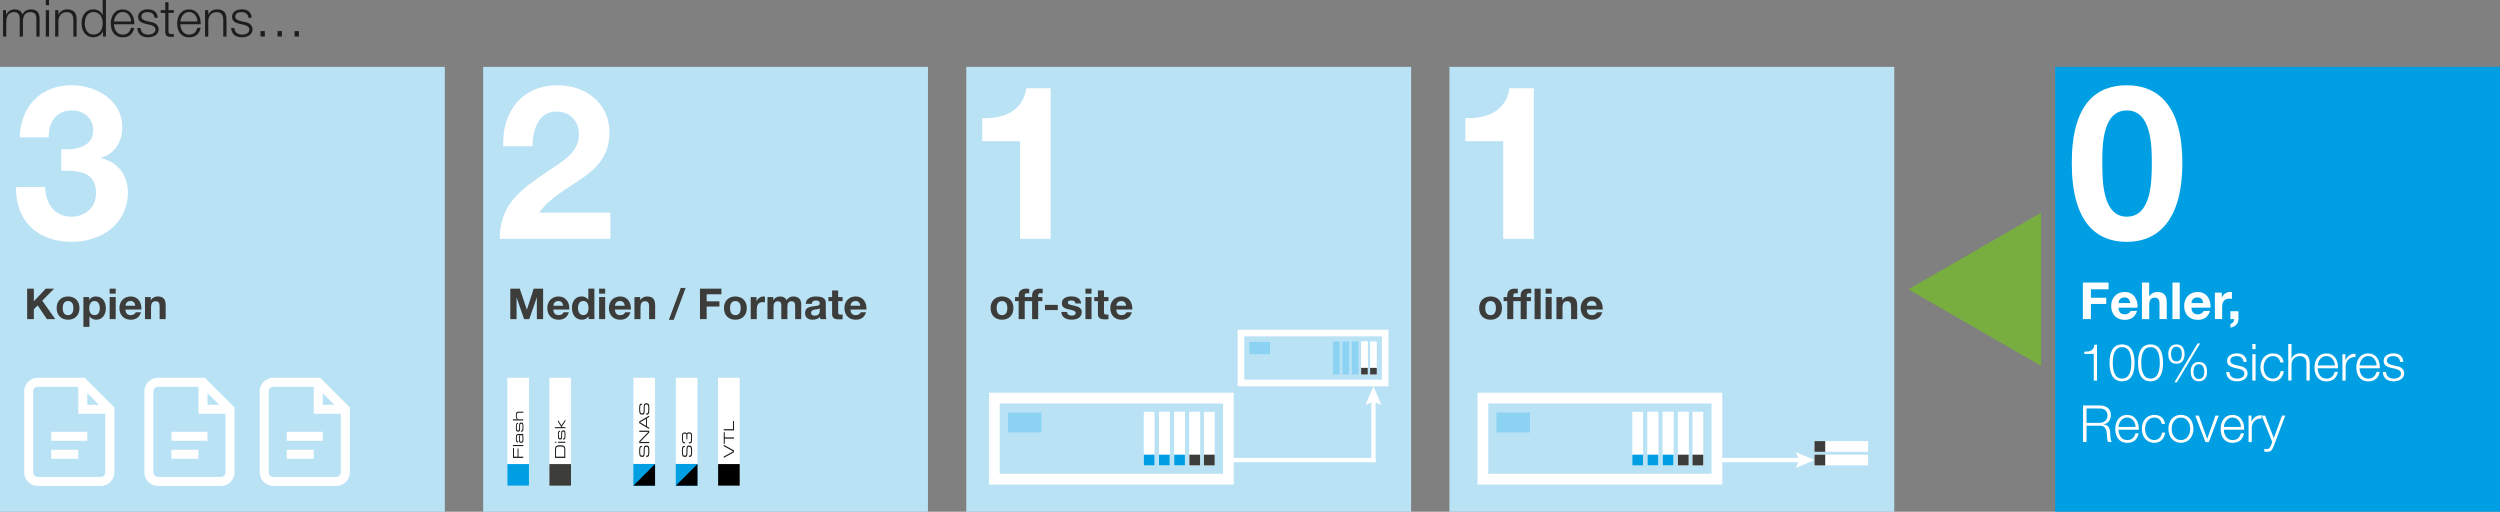 <?xml version="1.0" encoding="UTF-8"?>
<svg xmlns="http://www.w3.org/2000/svg" id="Ebene_2" viewBox="0 0 585.74 119.9">
  <rect x="0" y="0" width="585.74" height="119.9" fill="#808080" stroke="none"/>
  <defs>
    <style>.cls-1{fill:none;stroke:#fff;stroke-linecap:square;stroke-miterlimit:10;}.cls-2{fill:#009fe3;}.cls-3{fill:#fff;}.cls-4{fill:#bae2f5;}.cls-5{fill:#8cd2f2;}.cls-6{fill:#1d1d1b;}.cls-7{fill:#3c3c3b;}.cls-8{fill:#78ae3f;}</style>
  </defs>
  <g id="Ebene_1-2">
    <rect class="cls-4" y="15.67" width="104.22" height="104.22"></rect>
    <rect class="cls-4" x="113.2" y="15.67" width="104.22" height="104.22"></rect>
    <rect class="cls-4" x="226.4" y="15.67" width="104.22" height="104.22"></rect>
    <rect class="cls-4" x="339.6" y="15.67" width="104.22" height="104.22"></rect>
    <rect class="cls-2" x="481.52" y="15.67" width="104.22" height="104.22"></rect>
    <path class="cls-3" d="m14.33,34.94c3.07.25,7.51-.35,7.51-4.38,0-3.02-2.37-4.69-4.99-4.69-3.63,0-5.49,2.67-5.44,6.3h-6.8c.25-7.26,4.89-12.2,12.2-12.2,5.64,0,11.84,3.48,11.84,9.78,0,3.38-1.66,6.25-4.94,7.21v.1c3.88.86,6.25,4.03,6.25,8.01,0,7.41-6.25,11.59-13.1,11.59-7.91,0-13.26-4.74-13.1-12.85h6.8c.15,3.83,2.07,6.96,6.2,6.96,3.23,0,5.75-2.17,5.75-5.54,0-5.34-4.69-5.24-8.16-5.24v-5.04Z"></path>
    <path class="cls-3" d="m117.9,34.24c-.25-8.06,4.33-14.26,12.8-14.26,6.45,0,12.1,4.13,12.1,11.04,0,10.68-11.34,11.54-16.48,18.8h16.68v6.15h-25.91c0-8.22,5.04-11.59,11.14-15.77,3.07-2.17,7.41-4.28,7.41-8.62,0-3.38-2.22-5.44-5.29-5.44-4.23,0-5.59,4.39-5.59,8.11h-6.85Z"></path>
    <path class="cls-3" d="m246.16,55.96h-7.16v-22.88h-8.87v-5.39c4.99.15,9.53-1.61,10.33-7.01h5.7v35.28Z"></path>
    <path class="cls-3" d="m359.36,55.96h-7.16v-22.88h-8.87v-5.39c4.99.15,9.53-1.61,10.33-7.01h5.7v35.28Z"></path>
    <path class="cls-3" d="m498.31,19.98c7.06,0,13,4.44,13,18.19s-5.95,18.5-13,18.5-12.9-4.44-12.9-18.5,5.9-18.19,12.9-18.19Zm0,30.79c5.85,0,5.85-8.62,5.85-12.6,0-3.68,0-12.3-5.85-12.3s-5.75,8.62-5.75,12.3c0,3.98,0,12.6,5.75,12.6Z"></path>
    <path class="cls-7" d="m6.36,67.63h1.57v2.96l2.79-2.96h1.96l-2.79,2.82,3.06,4.32h-1.97l-2.15-3.21-.9.91v2.3h-1.57v-7.14Z"></path>
    <path class="cls-7" d="m15.94,69.46c1.63,0,2.68,1.08,2.68,2.73s-1.05,2.72-2.68,2.72-2.67-1.08-2.67-2.72,1.05-2.73,2.67-2.73Zm0,4.38c.97,0,1.26-.82,1.26-1.65s-.29-1.66-1.26-1.66-1.25.83-1.25,1.66.29,1.65,1.25,1.65Z"></path>
    <path class="cls-7" d="m19.54,69.6h1.35v.66h.02c.35-.56.9-.8,1.54-.8,1.62,0,2.35,1.31,2.35,2.78,0,1.38-.75,2.67-2.27,2.67-.63,0-1.2-.27-1.55-.78h-.02v2.46h-1.42v-6.99Zm3.84,2.6c0-.83-.33-1.67-1.24-1.67s-1.23.83-1.23,1.67.32,1.64,1.24,1.64,1.23-.8,1.23-1.64Z"></path>
    <path class="cls-7" d="m27.11,68.8h-1.42v-1.17h1.42v1.17Zm-1.42.8h1.42v5.17h-1.42v-5.17Z"></path>
    <path class="cls-7" d="m29.4,72.53c.04.91.47,1.31,1.27,1.31.57,0,1.03-.35,1.12-.67h1.25c-.4,1.23-1.25,1.74-2.42,1.74-1.63,0-2.64-1.12-2.64-2.72s1.07-2.73,2.64-2.73c1.76,0,2.62,1.48,2.51,3.07h-3.73Zm2.31-.9c-.13-.72-.44-1.1-1.13-1.1-.92,0-1.15.7-1.18,1.1h2.31Z"></path>
    <path class="cls-7" d="m33.97,69.6h1.35v.72h.03c.36-.59.98-.86,1.58-.86,1.51,0,1.89.85,1.89,2.13v3.18h-1.42v-2.92c0-.85-.24-1.27-.91-1.27-.77,0-1.1.43-1.1,1.48v2.71h-1.42v-5.17Z"></path>
    <path class="cls-7" d="m119.56,67.63h2.21l1.67,4.91h.02l1.58-4.91h2.21v7.14h-1.47v-5.06h-.02l-1.75,5.06h-1.21l-1.75-5.01h-.02v5.01h-1.47v-7.14Z"></path>
    <path class="cls-7" d="m129.65,72.53c.04.91.47,1.31,1.27,1.31.57,0,1.03-.35,1.12-.67h1.25c-.4,1.23-1.25,1.74-2.42,1.74-1.63,0-2.64-1.12-2.64-2.72s1.07-2.73,2.64-2.73c1.76,0,2.62,1.48,2.51,3.07h-3.73Zm2.31-.9c-.13-.72-.44-1.1-1.13-1.1-.92,0-1.15.7-1.18,1.1h2.31Z"></path>
    <path class="cls-7" d="m137.91,74.1h-.02c-.33.56-.9.8-1.57.8-1.56,0-2.32-1.33-2.32-2.77s.77-2.68,2.29-2.68c.61,0,1.21.26,1.53.77h.02v-2.6h1.42v7.14h-1.35v-.66Zm-1.24-3.58c-.93,0-1.25.81-1.25,1.65s.37,1.66,1.25,1.66c.93,0,1.22-.82,1.22-1.67s-.3-1.64-1.22-1.64Z"></path>
    <path class="cls-7" d="m141.79,68.8h-1.42v-1.17h1.42v1.17Zm-1.42.8h1.42v5.17h-1.42v-5.17Z"></path>
    <path class="cls-7" d="m144.08,72.53c.04.91.47,1.31,1.27,1.31.57,0,1.03-.35,1.12-.67h1.25c-.4,1.23-1.25,1.74-2.42,1.74-1.63,0-2.64-1.12-2.64-2.72s1.07-2.73,2.64-2.73c1.76,0,2.62,1.48,2.51,3.07h-3.73Zm2.31-.9c-.13-.72-.44-1.1-1.13-1.1-.92,0-1.15.7-1.18,1.1h2.31Z"></path>
    <path class="cls-7" d="m148.65,69.6h1.35v.72h.03c.36-.59.98-.86,1.58-.86,1.51,0,1.89.85,1.89,2.13v3.18h-1.42v-2.92c0-.85-.24-1.27-.91-1.27-.77,0-1.1.43-1.1,1.48v2.71h-1.42v-5.17Z"></path>
    <path class="cls-7" d="m159.5,67.46h1.14l-2.79,7.48h-1.14l2.79-7.48Z"></path>
    <path class="cls-7" d="m164,67.63h5.02v1.32h-3.45v1.65h2.99v1.22h-2.99v2.95h-1.57v-7.14Z"></path>
    <path class="cls-7" d="m172.29,69.46c1.63,0,2.68,1.08,2.68,2.73s-1.05,2.72-2.68,2.72-2.67-1.08-2.67-2.72,1.05-2.73,2.67-2.73Zm0,4.38c.97,0,1.26-.82,1.26-1.65s-.29-1.66-1.26-1.66-1.25.83-1.25,1.66.29,1.65,1.25,1.65Z"></path>
    <path class="cls-7" d="m175.89,69.6h1.35v.96h.02c.27-.65.94-1.1,1.65-1.1.11,0,.21.02.31.05v1.32c-.13-.03-.34-.05-.51-.05-1.05,0-1.4.74-1.4,1.66v2.33h-1.42v-5.17Z"></path>
    <path class="cls-7" d="m179.82,69.6h1.34v.7h.02c.37-.53.9-.84,1.58-.84s1.23.23,1.51.86c.31-.45.84-.86,1.56-.86,1.1,0,1.89.51,1.89,1.85v3.46h-1.42v-2.93c0-.69-.06-1.26-.87-1.26s-.95.67-.95,1.31v2.88h-1.42v-2.9c0-.6.04-1.29-.86-1.29-.28,0-.96.18-.96,1.19v3h-1.42v-5.17Z"></path>
    <path class="cls-7" d="m188.78,71.19c.08-1.32,1.27-1.73,2.43-1.73,1.03,0,2.27.23,2.27,1.47v2.69c0,.47.05.94.18,1.15h-1.44c-.05-.16-.09-.33-.1-.5-.45.47-1.1.64-1.74.64-.99,0-1.76-.49-1.76-1.55.02-2.35,3.5-1.09,3.44-2.25,0-.6-.42-.7-.92-.7-.55,0-.89.22-.94.78h-1.42Zm3.28,1.05c-.24.21-.74.22-1.18.3-.44.08-.84.24-.84.76s.41.66.87.66c1.11,0,1.15-.87,1.15-1.19v-.53Z"></path>
    <path class="cls-7" d="m196.38,69.6h1.04v.95h-1.04v2.56c0,.48.12.6.6.6.16,0,.31,0,.44-.04v1.11c-.24.04-.55.05-.83.05-.88,0-1.63-.19-1.63-1.23v-3.05h-.86v-.95h.86v-1.55h1.42v1.55Z"></path>
    <path class="cls-7" d="m199.27,72.53c.04.91.47,1.31,1.27,1.31.57,0,1.03-.35,1.12-.67h1.25c-.4,1.23-1.25,1.74-2.42,1.74-1.63,0-2.64-1.12-2.64-2.72s1.07-2.73,2.64-2.73c1.76,0,2.62,1.48,2.51,3.07h-3.73Zm2.31-.9c-.13-.72-.44-1.1-1.13-1.1-.92,0-1.15.7-1.18,1.1h2.31Z"></path>
    <path class="cls-7" d="m234.76,69.46c1.63,0,2.68,1.08,2.68,2.73s-1.05,2.72-2.68,2.72-2.67-1.08-2.67-2.72,1.05-2.73,2.67-2.73Zm0,4.38c.97,0,1.26-.82,1.26-1.65s-.29-1.66-1.26-1.66-1.25.83-1.25,1.66.29,1.65,1.25,1.65Z"></path>
    <path class="cls-7" d="m238.67,70.55h-.85v-.95h.85v-.4c0-.92.57-1.57,1.73-1.57.25,0,.51.03.75.04v1.06c-.17-.02-.35-.03-.52-.03-.39,0-.54.16-.54.59v.31h.98v.95h-.98v4.22h-1.42v-4.22Z"></path>
    <path class="cls-7" d="m241.82,70.55h-.85v-.95h.85v-.4c0-.92.57-1.57,1.73-1.57.25,0,.51.03.75.04v1.06c-.17-.02-.35-.03-.52-.03-.39,0-.54.16-.54.59v.31h.98v.95h-.98v4.22h-1.42v-4.22Z"></path>
    <path class="cls-7" d="m244.83,71.43h3.01v1.22h-3.01v-1.22Z"></path>
    <path class="cls-7" d="m250.01,73.08c0,.61.54.87,1.09.87.4,0,.93-.16.93-.66,0-.43-.6-.59-1.61-.8-.83-.19-1.64-.46-1.64-1.38,0-1.32,1.14-1.66,2.25-1.66s2.17.38,2.28,1.65h-1.35c-.04-.55-.46-.7-.97-.7-.32,0-.79.05-.79.48,0,.51.81.58,1.61.77.83.19,1.64.49,1.64,1.45,0,1.36-1.19,1.8-2.36,1.8s-2.38-.45-2.43-1.82h1.35Z"></path>
    <path class="cls-7" d="m255.74,68.8h-1.42v-1.17h1.42v1.17Zm-1.42.8h1.42v5.17h-1.42v-5.17Z"></path>
    <path class="cls-7" d="m258.66,69.6h1.04v.95h-1.04v2.56c0,.48.12.6.6.6.16,0,.31,0,.44-.04v1.11c-.24.04-.55.05-.83.05-.88,0-1.63-.19-1.63-1.23v-3.05h-.86v-.95h.86v-1.55h1.42v1.55Z"></path>
    <path class="cls-7" d="m261.55,72.53c.04.91.47,1.31,1.27,1.31.57,0,1.03-.35,1.12-.67h1.25c-.4,1.23-1.25,1.74-2.42,1.74-1.63,0-2.64-1.12-2.64-2.72s1.07-2.73,2.64-2.73c1.76,0,2.62,1.48,2.51,3.07h-3.73Zm2.31-.9c-.13-.72-.44-1.1-1.13-1.1-.92,0-1.15.7-1.18,1.1h2.31Z"></path>
    <path class="cls-7" d="m349.23,69.46c1.63,0,2.68,1.08,2.68,2.73s-1.05,2.72-2.68,2.72-2.67-1.08-2.67-2.72,1.05-2.73,2.67-2.73Zm0,4.38c.97,0,1.26-.82,1.26-1.65s-.29-1.66-1.26-1.66-1.25.83-1.25,1.66.29,1.65,1.25,1.65Z"></path>
    <path class="cls-7" d="m353.14,70.55h-.85v-.95h.85v-.4c0-.92.57-1.57,1.73-1.57.25,0,.51.03.75.04v1.06c-.17-.02-.35-.03-.52-.03-.39,0-.54.16-.54.59v.31h.98v.95h-.98v4.22h-1.42v-4.22Z"></path>
    <path class="cls-7" d="m356.29,70.55h-.85v-.95h.85v-.4c0-.92.57-1.57,1.73-1.57.25,0,.51.03.75.04v1.06c-.17-.02-.35-.03-.52-.03-.39,0-.54.16-.54.59v.31h.98v.95h-.98v4.22h-1.42v-4.22Zm3.26-2.92h1.42v7.14h-1.42v-7.14Z"></path>
    <path class="cls-7" d="m363.55,68.8h-1.42v-1.17h1.42v1.17Zm-1.42.8h1.42v5.17h-1.42v-5.17Z"></path>
    <path class="cls-7" d="m364.67,69.6h1.35v.72h.03c.36-.59.98-.86,1.58-.86,1.51,0,1.89.85,1.89,2.13v3.18h-1.42v-2.92c0-.85-.24-1.27-.91-1.27-.77,0-1.1.43-1.1,1.48v2.71h-1.42v-5.17Z"></path>
    <path class="cls-7" d="m371.77,72.53c.04.91.47,1.31,1.27,1.31.57,0,1.03-.35,1.12-.67h1.25c-.4,1.23-1.25,1.74-2.42,1.74-1.63,0-2.64-1.12-2.64-2.72s1.07-2.73,2.64-2.73c1.76,0,2.62,1.48,2.51,3.07h-3.73Zm2.31-.9c-.13-.72-.44-1.1-1.13-1.1-.92,0-1.15.7-1.18,1.1h2.31Z"></path>
    <path class="cls-3" d="m488.01,66.2h6.02v1.58h-4.14v1.98h3.59v1.46h-3.59v3.54h-1.88v-8.56Z"></path>
    <path class="cls-3" d="m496.35,72.08c.05,1.09.56,1.57,1.52,1.57.68,0,1.24-.42,1.34-.8h1.5c-.48,1.48-1.5,2.09-2.9,2.09-1.96,0-3.17-1.34-3.17-3.26s1.28-3.27,3.17-3.27c2.11,0,3.14,1.78,3.01,3.68h-4.47Zm2.77-1.08c-.16-.86-.53-1.32-1.35-1.32-1.1,0-1.38.84-1.42,1.32h2.77Z"></path>
    <path class="cls-3" d="m501.84,66.2h1.7v3.23h.04c.43-.71,1.18-1.03,1.81-1.03,1.81,0,2.27,1.02,2.27,2.55v3.81h-1.7v-3.5c0-1.02-.29-1.52-1.09-1.52-.92,0-1.32.52-1.32,1.78v3.25h-1.7v-8.56Z"></path>
    <path class="cls-3" d="m509,66.2h1.7v8.56h-1.7v-8.56Z"></path>
    <path class="cls-3" d="m513.45,72.08c.05,1.09.56,1.57,1.52,1.57.68,0,1.24-.42,1.34-.8h1.5c-.48,1.48-1.5,2.09-2.9,2.09-1.96,0-3.17-1.34-3.17-3.26s1.28-3.27,3.17-3.27c2.11,0,3.14,1.78,3.01,3.68h-4.47Zm2.77-1.08c-.16-.86-.53-1.32-1.36-1.32-1.1,0-1.38.84-1.42,1.32h2.77Z"></path>
    <path class="cls-3" d="m518.94,68.56h1.62v1.15h.02c.32-.78,1.13-1.32,1.98-1.32.13,0,.25.02.37.06v1.58c-.16-.04-.41-.06-.61-.06-1.26,0-1.68.89-1.68,1.99v2.79h-1.7v-6.2Z"></path>
    <path class="cls-3" d="m522.58,72.92h1.88v1.85c0,1.1-.85,1.83-1.87,1.99v-.86c.49-.1.89-.59.85-1.13h-.86v-1.85Z"></path>
    <path class="cls-3" d="m488.35,82.39c1.32-.04,2.13-.08,2.36-1.62h.61v8.4h-.76v-6.24h-2.22v-.54Z"></path>
    <path class="cls-3" d="m500.12,85.01c0,1.97-.48,4.33-2.93,4.33s-2.93-2.36-2.93-4.32.48-4.33,2.93-4.33,2.93,2.36,2.93,4.32Zm-5.1,0c0,1.46.25,3.69,2.17,3.69s2.17-2.23,2.17-3.69-.25-3.68-2.17-3.68-2.17,2.23-2.17,3.68Z"></path>
    <path class="cls-3" d="m506.79,85.01c0,1.97-.48,4.33-2.93,4.33s-2.93-2.36-2.93-4.32.48-4.33,2.93-4.33,2.93,2.36,2.93,4.32Zm-5.1,0c0,1.46.25,3.69,2.17,3.69s2.17-2.23,2.17-3.69-.25-3.68-2.17-3.68-2.17,2.23-2.17,3.68Z"></path>
    <path class="cls-3" d="m511.84,82.96c0,1.28-.55,2.27-1.91,2.27s-1.91-.98-1.91-2.27.55-2.27,1.91-2.27,1.91.98,1.91,2.27Zm-3.18.01c0,.76.25,1.71,1.27,1.71s1.27-.96,1.27-1.71-.28-1.74-1.27-1.74-1.27.97-1.27,1.74Zm6.25-2.51h.56l-5.42,9.1h-.58l5.43-9.1Zm2.19,6.61c0,1.28-.55,2.27-1.91,2.27s-1.91-.98-1.91-2.27.55-2.27,1.91-2.27,1.91.98,1.91,2.27Zm-3.18.01c0,.76.25,1.71,1.27,1.71s1.27-.96,1.27-1.71-.28-1.74-1.27-1.74-1.27.97-1.27,1.74Z"></path>
    <path class="cls-3" d="m525.63,84.79c-.04-.94-.76-1.36-1.62-1.36-.67,0-1.46.26-1.46,1.07,0,.66.76.91,1.28,1.04l1.01.23c.86.13,1.76.64,1.76,1.71,0,1.34-1.33,1.86-2.48,1.86-1.45,0-2.41-.66-2.54-2.18h.76c.06,1.02.82,1.55,1.82,1.55.72,0,1.69-.31,1.69-1.18,0-.72-.67-.96-1.36-1.13l-.97-.22c-.98-.25-1.73-.61-1.73-1.65,0-1.26,1.24-1.74,2.33-1.74,1.25,0,2.21.65,2.27,1.99h-.75Z"></path>
    <path class="cls-3" d="m527.71,80.6h.76v1.21h-.76v-1.21Zm0,2.38h.76v6.19h-.76v-6.19Z"></path>
    <path class="cls-3" d="m534.28,84.92c-.2-.92-.76-1.49-1.75-1.49-1.44,0-2.17,1.33-2.17,2.64s.73,2.64,2.17,2.64c.92,0,1.7-.74,1.8-1.76h.76c-.2,1.5-1.16,2.4-2.55,2.4-1.88,0-2.93-1.5-2.93-3.27s1.04-3.27,2.93-3.27c1.33,0,2.33.7,2.51,2.12h-.76Z"></path>
    <path class="cls-3" d="m536.13,80.6h.76v3.44h.02c.29-.74,1.1-1.25,1.98-1.25,1.74,0,2.27.91,2.27,2.39v3.98h-.76v-3.86c0-1.06-.35-1.87-1.57-1.87s-1.91.91-1.94,2.12v3.61h-.76v-8.56Z"></path>
    <path class="cls-3" d="m543.03,86.27c0,1.1.6,2.44,2.04,2.44,1.1,0,1.7-.64,1.94-1.58h.76c-.32,1.4-1.13,2.22-2.7,2.22-1.97,0-2.79-1.51-2.79-3.27,0-1.63.83-3.27,2.79-3.27s2.78,1.74,2.72,3.48h-4.76Zm4.01-.64c-.04-1.14-.76-2.21-1.97-2.21s-1.91,1.08-2.04,2.21h4.01Z"></path>
    <path class="cls-3" d="m548.82,82.98h.7v1.45h.02c.38-1.01,1.22-1.58,2.34-1.54v.76c-1.37-.06-2.3.92-2.3,2.22v3.3h-.76v-6.19Z"></path>
    <path class="cls-3" d="m552.83,86.27c0,1.1.6,2.44,2.04,2.44,1.1,0,1.7-.64,1.94-1.58h.76c-.32,1.4-1.13,2.22-2.7,2.22-1.97,0-2.79-1.51-2.79-3.27,0-1.63.83-3.27,2.79-3.27s2.78,1.74,2.72,3.48h-4.76Zm4.01-.64c-.04-1.14-.76-2.21-1.97-2.21s-1.91,1.08-2.04,2.21h4.01Z"></path>
    <path class="cls-3" d="m562.32,84.79c-.04-.94-.76-1.36-1.62-1.36-.67,0-1.46.26-1.46,1.07,0,.66.75.91,1.28,1.04l1.01.23c.86.13,1.76.64,1.76,1.71,0,1.34-1.33,1.86-2.48,1.86-1.45,0-2.41-.66-2.54-2.18h.76c.06,1.02.82,1.55,1.82,1.55.72,0,1.69-.31,1.69-1.18,0-.72-.67-.96-1.36-1.13l-.97-.22c-.98-.25-1.73-.61-1.73-1.65,0-1.26,1.24-1.74,2.33-1.74,1.25,0,2.21.65,2.27,1.99h-.76Z"></path>
    <path class="cls-3" d="m488.05,95h3.92c1.4,0,2.6.68,2.6,2.23,0,1.09-.56,1.96-1.67,2.18v.02c1.12.16,1.44.9,1.5,1.93.04.59.04,1.77.4,2.19h-.9c-.19-.32-.19-.97-.23-1.33-.06-1.2-.18-2.53-1.71-2.47h-3.09v3.8h-.82v-8.56Zm.82,4.07h3.05c1,0,1.85-.62,1.85-1.67s-.61-1.7-1.85-1.7h-3.05v3.37Z"></path>
    <path class="cls-3" d="m496.35,100.67c0,1.1.6,2.44,2.04,2.44,1.1,0,1.7-.64,1.94-1.58h.76c-.32,1.4-1.13,2.22-2.7,2.22-1.97,0-2.79-1.51-2.79-3.27,0-1.63.83-3.27,2.79-3.27s2.78,1.74,2.72,3.48h-4.76Zm4.01-.64c-.04-1.14-.76-2.21-1.97-2.21s-1.91,1.08-2.04,2.21h4.01Z"></path>
    <path class="cls-3" d="m506.5,99.32c-.2-.92-.76-1.49-1.75-1.49-1.44,0-2.17,1.33-2.17,2.64s.73,2.64,2.17,2.64c.92,0,1.7-.74,1.8-1.76h.75c-.2,1.5-1.16,2.4-2.55,2.4-1.88,0-2.93-1.5-2.93-3.27s1.04-3.27,2.93-3.27c1.33,0,2.33.7,2.51,2.12h-.75Z"></path>
    <path class="cls-3" d="m513.91,100.47c0,1.77-1.04,3.27-2.93,3.27s-2.93-1.5-2.93-3.27,1.04-3.27,2.93-3.27,2.93,1.5,2.93,3.27Zm-5.1,0c0,1.31.73,2.64,2.17,2.64s2.17-1.33,2.17-2.64-.73-2.64-2.17-2.64-2.17,1.33-2.17,2.64Z"></path>
    <path class="cls-3" d="m514.34,97.38h.84l1.94,5.43h.02l1.92-5.43h.78l-2.31,6.19h-.8l-2.39-6.19Z"></path>
    <path class="cls-3" d="m521.04,100.67c0,1.1.6,2.44,2.04,2.44,1.1,0,1.7-.64,1.94-1.58h.76c-.32,1.4-1.13,2.22-2.7,2.22-1.97,0-2.79-1.51-2.79-3.27,0-1.63.83-3.27,2.79-3.27s2.78,1.74,2.72,3.48h-4.76Zm4-.64c-.04-1.14-.75-2.21-1.97-2.21s-1.91,1.08-2.04,2.21h4Z"></path>
    <path class="cls-3" d="m526.82,97.38h.7v1.45h.02c.38-1.01,1.22-1.58,2.34-1.54v.76c-1.37-.06-2.3.92-2.3,2.22v3.3h-.75v-6.19Z"></path>
    <path class="cls-3" d="m529.91,97.38h.8l2.04,5.28,1.91-5.28h.76l-2.69,7.14c-.44,1.04-.68,1.34-1.63,1.34-.3-.01-.44-.01-.58-.06v-.64c.18.04.34.06.52.06.67,0,.83-.4,1.08-.97l.26-.71-2.47-6.16Z"></path>
    <g id="surface1351">
      <path class="cls-3" d="m8.84,88.51c-1.74,0-3.17,1.43-3.17,3.17v19c0,1.74,1.43,3.17,3.17,3.17h14.78c1.74,0,3.17-1.43,3.17-3.17v-15.22l-6.95-6.95h-11Zm0,2.11h9.5v6.33h6.33v13.73c0,.59-.46,1.06-1.06,1.06h-14.78c-.59,0-1.06-.46-1.06-1.06v-19c0-.59.46-1.06,1.06-1.06Zm11.61,1.49l2.73,2.73h-2.73v-2.73Zm-8.45,9.06v2.11h8.45v-2.11h-8.45Zm0,4.22v2.11h6.33v-2.11h-6.33Z"></path>
    </g>
    <g id="surface1351-2">
      <path class="cls-3" d="m37,88.51c-1.74,0-3.17,1.43-3.17,3.17v19c0,1.74,1.43,3.17,3.17,3.17h14.78c1.74,0,3.17-1.43,3.17-3.17v-15.22l-6.95-6.95h-11Zm0,2.11h9.5v6.33h6.33v13.73c0,.59-.46,1.06-1.06,1.06h-14.78c-.59,0-1.06-.46-1.06-1.06v-19c0-.59.46-1.06,1.06-1.06Zm11.61,1.49l2.73,2.73h-2.73v-2.73Zm-8.45,9.06v2.11h8.45v-2.11h-8.45Zm0,4.22v2.11h6.33v-2.11h-6.33Z"></path>
    </g>
    <g id="surface1351-3">
      <path class="cls-3" d="m64.02,88.51c-1.74,0-3.17,1.43-3.17,3.17v19c0,1.74,1.43,3.17,3.17,3.17h14.78c1.74,0,3.17-1.43,3.17-3.17v-15.22l-6.95-6.95h-11Zm0,2.11h9.5v6.33h6.33v13.73c0,.59-.46,1.06-1.06,1.06h-14.78c-.59,0-1.06-.46-1.06-1.06v-19c0-.59.46-1.06,1.06-1.06Zm11.61,1.49l2.73,2.73h-2.73v-2.73Zm-8.45,9.06v2.11h8.45v-2.11h-8.45Zm0,4.22v2.11h6.33v-2.11h-6.33Z"></path>
    </g>
    <path class="cls-3" d="m234.23,94.53h52.32v16.47h-52.32v-16.47Zm-2.51,18.99h57.34v-21.5h-57.34v21.5Z"></path>
    <rect class="cls-5" x="236.15" y="96.65" width="7.86" height="4.67"></rect>
    <rect class="cls-3" x="271.55" y="96.49" width="2.51" height="12.56"></rect>
    <rect class="cls-3" x="278.67" y="96.49" width="2.51" height="12.56"></rect>
    <rect class="cls-3" x="275.11" y="96.49" width="2.51" height="12.56"></rect>
    <rect class="cls-3" x="267.99" y="96.49" width="2.51" height="12.56"></rect>
    <rect class="cls-3" x="282.08" y="96.49" width="2.51" height="12.56"></rect>
    <rect class="cls-7" x="282.08" y="106.53" width="2.51" height="2.51"></rect>
    <rect class="cls-3" x="278.67" y="96.49" width="2.51" height="12.56"></rect>
    <rect class="cls-7" x="278.67" y="106.53" width="2.51" height="2.51"></rect>
    <rect class="cls-3" x="275.11" y="96.49" width="2.51" height="12.56"></rect>
    <rect class="cls-2" x="275.11" y="106.53" width="2.51" height="2.51"></rect>
    <rect class="cls-3" x="271.55" y="96.49" width="2.51" height="12.56"></rect>
    <rect class="cls-2" x="271.55" y="106.53" width="2.51" height="2.51"></rect>
    <rect class="cls-2" x="267.99" y="106.53" width="2.51" height="2.51"></rect>
    <path class="cls-3" d="m348.69,94.53h52.32v16.47h-52.32v-16.47Zm-2.51,18.99h57.34v-21.5h-57.34v21.5Z"></path>
    <rect class="cls-5" x="350.61" y="96.65" width="7.86" height="4.67"></rect>
    <rect class="cls-3" x="386.01" y="96.49" width="2.51" height="12.56"></rect>
    <rect class="cls-3" x="393.13" y="96.49" width="2.51" height="12.56"></rect>
    <rect class="cls-3" x="389.57" y="96.49" width="2.51" height="12.56"></rect>
    <rect class="cls-3" x="382.45" y="96.49" width="2.51" height="12.56"></rect>
    <rect class="cls-3" x="396.55" y="96.49" width="2.51" height="12.56"></rect>
    <rect class="cls-7" x="396.55" y="106.53" width="2.51" height="2.51"></rect>
    <rect class="cls-3" x="393.13" y="96.49" width="2.51" height="12.56"></rect>
    <rect class="cls-7" x="393.13" y="106.53" width="2.51" height="2.51"></rect>
    <rect class="cls-3" x="389.57" y="96.49" width="2.51" height="12.56"></rect>
    <rect class="cls-2" x="389.57" y="106.53" width="2.51" height="2.51"></rect>
    <rect class="cls-3" x="386.01" y="96.49" width="2.51" height="12.56"></rect>
    <rect class="cls-2" x="386.01" y="106.53" width="2.51" height="2.51"></rect>
    <rect class="cls-2" x="382.45" y="106.53" width="2.51" height="2.51"></rect>
    <path class="cls-3" d="m291.53,78.8h32.24v10.15h-32.24v-10.15Zm-1.55,11.7h35.33v-13.25h-35.33v13.25Z"></path>
    <rect class="cls-5" x="292.71" y="80.1" width="4.84" height="2.88"></rect>
    <rect class="cls-5" x="314.53" y="80" width="1.55" height="7.74"></rect>
    <rect class="cls-3" x="318.91" y="80" width="1.55" height="7.74"></rect>
    <rect class="cls-5" x="316.72" y="80" width="1.55" height="7.74"></rect>
    <rect class="cls-5" x="312.33" y="80" width="1.55" height="7.74"></rect>
    <rect class="cls-3" x="321.02" y="80" width="1.55" height="7.74"></rect>
    <rect class="cls-7" x="321.02" y="86.19" width="1.55" height="1.55"></rect>
    <rect class="cls-3" x="318.91" y="80" width="1.55" height="7.74"></rect>
    <rect class="cls-7" x="318.91" y="86.19" width="1.55" height="1.55"></rect>
    <line class="cls-1" x1="289.06" y1="107.79" x2="321.79" y2="107.79"></line>
    <line class="cls-1" x1="403.52" y1="107.79" x2="422.14" y2="107.79"></line>
    <polygon class="cls-3" points="420.74 109.64 421.52 107.79 420.74 105.94 425.13 107.79 420.74 109.64"></polygon>
    <line class="cls-1" x1="321.79" y1="93.48" x2="321.79" y2="107.79"></line>
    <polygon class="cls-3" points="319.94 94.88 321.79 94.1 323.64 94.88 321.79 90.49 319.94 94.88"></polygon>
    <rect class="cls-3" x="425.13" y="106.53" width="12.56" height="2.51"></rect>
    <rect class="cls-7" x="425.13" y="106.53" width="2.51" height="2.51"></rect>
    <rect class="cls-3" x="425.13" y="103.35" width="12.56" height="2.51"></rect>
    <rect class="cls-7" x="425.13" y="103.35" width="2.51" height="2.51"></rect>
    <rect class="cls-3" x="118.87" y="88.51" width="5.06" height="25.28"></rect>
    <rect class="cls-2" x="118.87" y="108.73" width="5.06" height="5.06"></rect>
    <rect class="cls-3" x="128.72" y="88.51" width="5.06" height="25.28"></rect>
    <rect class="cls-7" x="128.72" y="108.73" width="5.06" height="5.06"></rect>
    <path class="cls-6" d="m130.04,107.29v-1.88c0-.53.1-.8.35-.94.18-.11.46-.16.85-.16s.68.05.86.16c.25.15.35.41.35.94v1.88h-2.41Zm2.17-1.9c0-.34-.08-.56-.24-.66-.14-.08-.36-.12-.72-.12-.37,0-.63.04-.76.13-.15.1-.22.3-.22.67v1.59h1.93v-1.61Z"></path>
    <path class="cls-6" d="m130.02,103.75v-.26h.31v.26h-.31Zm.72,0v-.26h1.71v.26h-1.71Z"></path>
    <path class="cls-6" d="m131.19,101.16c-.21,0-.25.12-.25.71,0,.7.04.82.29.82.11,0,.17-.04.21-.12.03-.07.03-.18.04-.66,0-.64.01-.75.09-.89.07-.13.18-.19.4-.19.25,0,.38.07.44.24.06.15.08.32.08.85,0,.57-.02.76-.1.89-.09.14-.2.18-.46.18h-.04v-.26h.04c.17,0,.22-.01.26-.09.06-.09.08-.28.08-.78,0-.66-.03-.74-.29-.74-.13,0-.19.03-.22.09-.05.09-.05.1-.06.73,0,.73,0,.75-.09.88-.06.11-.19.16-.38.16-.2,0-.34-.07-.41-.2-.08-.15-.1-.35-.1-.81,0-.59.03-.77.13-.91.07-.1.18-.14.35-.14h.03v.26h-.04Z"></path>
    <path class="cls-6" d="m130.02,100.33v-.26h1.41v-.15l-.69-1.08v-.43l.8,1.25.92-1.37v.42l-.81,1.2v.15h.81v.26h-2.43Z"></path>
    <path class="cls-6" d="m120.19,107.29v-2.31h.24v2.02h.83v-1.91h.23v1.91h1.11v.29h-2.41Z"></path>
    <path class="cls-6" d="m120.17,104.52v-.26h2.43v.26h-2.43Z"></path>
    <path class="cls-6" d="m121.39,103.68c-.22,0-.34-.06-.42-.19-.08-.14-.1-.29-.1-.74,0-.58.03-.76.15-.92.1-.13.22-.16.53-.16h1.06v.26h-.23c.22.09.26.22.26.8s-.02.73-.11.85c-.09.13-.2.17-.43.17-.21,0-.34-.05-.41-.15-.08-.12-.11-.33-.11-.83,0-.4.01-.56.05-.66.04-.1.09-.15.18-.19h-.18c-.5,0-.54.07-.54.81,0,.57.04.65.3.66v.27Zm.72-.18c.15,0,.24-.06.27-.17.03-.1.04-.22.04-.6,0-.34-.01-.49-.05-.59-.05-.14-.13-.21-.28-.21-.11,0-.19.05-.24.14-.04.08-.06.26-.06.63,0,.68.05.79.32.79Z"></path>
    <path class="cls-6" d="m121.34,99.32c-.21,0-.25.12-.25.71,0,.7.04.82.29.82.11,0,.17-.04.21-.12.03-.07.03-.18.04-.66,0-.64.01-.75.09-.89.07-.13.18-.19.4-.19.25,0,.38.07.44.24.06.15.08.32.08.85,0,.57-.02.76-.1.89-.09.14-.2.18-.46.18h-.04v-.26h.04c.17,0,.22-.01.26-.09.06-.09.08-.28.08-.78,0-.66-.03-.74-.29-.74-.13,0-.19.03-.22.09-.05.09-.05.1-.06.73,0,.73,0,.75-.09.88-.06.11-.19.16-.38.16-.2,0-.34-.07-.41-.2-.08-.15-.1-.35-.1-.81,0-.59.03-.77.13-.91.07-.1.18-.14.35-.14h.03v.26h-.04Z"></path>
    <path class="cls-6" d="m120.17,98.5v-.26h1.06c-.13-.04-.2-.1-.26-.2-.07-.13-.1-.32-.1-.71s.04-.55.13-.69c.1-.14.25-.19.52-.19h1.08v.26h-1.06c-.37,0-.45.13-.45.7,0,.62.13.84.51.84h1.01v.26h-2.43Z"></path>
    <rect class="cls-3" x="168.25" y="88.51" width="5.06" height="25.28"></rect>
    <path class="cls-6" d="m169.57,106.96l2.2-1.21-2.2-1.21v-.32l2.41,1.33v.4l-2.41,1.33v-.33Z"></path>
    <path class="cls-6" d="m169.81,102.77v1.23h-.24v-2.74h.24v1.22h2.17v.29h-2.17Z"></path>
    <path class="cls-6" d="m169.57,100.84v-.29h2.17v-1.91h.24v2.2h-2.41Z"></path>
    <rect x="168.25" y="108.73" width="5.06" height="5.06"></rect>
    <path class="cls-6" d="m.72,2.38h.7v1.04h.04c.4-.76,1.03-1.22,2.03-1.22.82,0,1.55.4,1.77,1.21.37-.82,1.15-1.21,1.97-1.21,1.37,0,2.05.72,2.05,2.17v4.2h-.76v-4.16c0-1.02-.37-1.57-1.46-1.57-1.31,0-1.68,1.08-1.68,2.23v3.5h-.76v-4.2c0-.84-.32-1.54-1.3-1.54-1.3,0-1.85.98-1.85,2.28v3.45h-.76V2.38Z"></path>
    <path class="cls-6" d="m10.73,0h.76v1.21h-.76V0Zm0,2.38h.76v6.19h-.76V2.38Z"></path>
    <path class="cls-6" d="m12.92,2.38h.76v1.07h.02c.29-.74,1.1-1.25,1.98-1.25,1.74,0,2.27.91,2.27,2.39v3.98h-.76v-3.86c0-1.06-.35-1.87-1.57-1.87s-1.91.91-1.94,2.12v3.61h-.76V2.38Z"></path>
    <path class="cls-6" d="m24.82,8.56h-.7v-1.18h-.02c-.32.82-1.31,1.35-2.21,1.35-1.88,0-2.78-1.51-2.78-3.27s.9-3.27,2.78-3.27c.91,0,1.83.47,2.15,1.36h.02V0h.76v8.56Zm-2.93-.46c1.6,0,2.17-1.36,2.17-2.64s-.58-2.64-2.17-2.64c-1.44,0-2.03,1.36-2.03,2.64s.59,2.64,2.03,2.64Z"></path>
    <path class="cls-6" d="m26.71,5.67c0,1.1.6,2.44,2.04,2.44,1.1,0,1.7-.64,1.94-1.58h.76c-.32,1.4-1.13,2.22-2.7,2.22-1.97,0-2.79-1.51-2.79-3.27,0-1.63.83-3.27,2.79-3.27s2.78,1.74,2.72,3.48h-4.76Zm4.01-.64c-.04-1.14-.76-2.21-1.97-2.21s-1.91,1.08-2.04,2.21h4.01Z"></path>
    <path class="cls-6" d="m36.2,4.19c-.04-.94-.76-1.36-1.62-1.36-.67,0-1.46.26-1.46,1.07,0,.66.76.91,1.28,1.04l1.01.23c.86.13,1.76.64,1.76,1.71,0,1.34-1.33,1.86-2.48,1.86-1.45,0-2.41-.66-2.54-2.18h.76c.06,1.02.82,1.55,1.82,1.55.72,0,1.69-.31,1.69-1.18,0-.72-.67-.96-1.36-1.13l-.97-.22c-.98-.25-1.73-.61-1.73-1.66,0-1.26,1.24-1.74,2.33-1.74,1.25,0,2.21.65,2.27,1.99h-.76Z"></path>
    <path class="cls-6" d="m39.47,2.38h1.26v.64h-1.26v4.17c0,.49.07.78.61.82.22,0,.43-.01.65-.04v.65c-.23,0-.44.02-.67.02-1.01,0-1.36-.34-1.34-1.39V3.01h-1.08v-.64h1.08V.52h.76v1.86Z"></path>
    <path class="cls-6" d="m42.26,5.67c0,1.1.6,2.44,2.04,2.44,1.1,0,1.7-.64,1.94-1.58h.76c-.32,1.4-1.13,2.22-2.7,2.22-1.97,0-2.79-1.51-2.79-3.27,0-1.63.83-3.27,2.79-3.27s2.78,1.74,2.72,3.48h-4.76Zm4.01-.64c-.04-1.14-.76-2.21-1.97-2.21s-1.91,1.08-2.04,2.21h4.01Z"></path>
    <path class="cls-6" d="m48.04,2.38h.76v1.07h.02c.29-.74,1.1-1.25,1.98-1.25,1.74,0,2.27.91,2.27,2.39v3.98h-.76v-3.86c0-1.06-.35-1.87-1.57-1.87s-1.91.91-1.94,2.12v3.61h-.76V2.38Z"></path>
    <path class="cls-6" d="m58.2,4.19c-.04-.94-.76-1.36-1.62-1.36-.67,0-1.46.26-1.46,1.07,0,.66.76.91,1.28,1.04l1.01.23c.86.13,1.76.64,1.76,1.71,0,1.34-1.33,1.86-2.48,1.86-1.45,0-2.41-.66-2.54-2.18h.76c.06,1.02.82,1.55,1.82,1.55.72,0,1.69-.31,1.69-1.18,0-.72-.67-.96-1.36-1.13l-.97-.22c-.98-.25-1.73-.61-1.73-1.66,0-1.26,1.23-1.74,2.33-1.74,1.25,0,2.21.65,2.27,1.99h-.76Z"></path>
    <path class="cls-6" d="m61.04,8.56v-1.27h1.01v1.27h-1.01Zm3.99,0v-1.27h1.01v1.27h-1.01Zm3.99,0v-1.27h1.01v1.27h-1.01Z"></path>
    <polygon class="cls-8" points="447.14 67.79 478.21 85.72 478.21 49.85 447.14 67.79"></polygon>
    <rect class="cls-3" x="148.41" y="88.51" width="5.06" height="25.28"></rect>
    <path class="cls-6" d="m151.38,106.77h.06c.23,0,.33-.05.38-.2.05-.14.07-.4.07-.81,0-.91-.07-1.08-.46-1.08-.2,0-.28.06-.33.22-.04.15-.04.17-.05,1.21,0,.42-.04.6-.13.75-.09.14-.22.2-.45.2-.35,0-.55-.13-.63-.4-.06-.2-.09-.51-.09-.99,0-.54.04-.81.14-.98.1-.17.23-.22.55-.23v.27c-.19,0-.27.03-.33.11-.08.11-.12.35-.12.82,0,.92.07,1.1.45,1.1.16,0,.25-.05.3-.14.06-.12.06-.23.07-.89,0-.74.02-.9.1-1.07.09-.19.25-.27.54-.27.32,0,.51.11.6.34.06.17.09.44.09.97,0,.57-.02.83-.09,1.02-.07.21-.25.33-.5.33h-.16v-.28Z"></path>
    <path class="cls-6" d="m149.78,103.83v-.45l2.13-2.2h-2.13v-.28h2.33v.45l-2.13,2.2h2.13v.28h-2.33Z"></path>
    <path class="cls-6" d="m151.58,99.9l.52.31v.31l-2.33-1.37v-.4l2.33-1.37v.31l-.52.31v1.91Zm-1.61-.95l1.39.82v-1.64l-1.39.82Z"></path>
    <path class="cls-6" d="m151.38,96.86h.06c.23,0,.33-.05.38-.2.05-.14.07-.4.07-.81,0-.91-.07-1.08-.46-1.08-.2,0-.28.06-.33.22-.04.15-.04.17-.05,1.21,0,.42-.04.6-.13.75-.09.14-.22.2-.45.2-.35,0-.55-.13-.63-.4-.06-.2-.09-.51-.09-.99,0-.54.04-.81.14-.98.1-.17.23-.22.55-.23v.27c-.19,0-.27.03-.33.11-.08.11-.12.35-.12.82,0,.92.07,1.1.45,1.1.16,0,.25-.05.3-.14.06-.12.06-.23.07-.89,0-.74.02-.9.1-1.07.09-.19.25-.27.54-.27.32,0,.51.11.6.34.06.17.09.44.09.97,0,.57-.02.83-.09,1.02-.07.21-.25.33-.5.33h-.16v-.28Z"></path>
    <rect class="cls-2" x="148.38" y="108.7" width="5.11" height="5.11"></rect>
    <polyline points="148.41 113.79 153.47 113.79 153.47 108.73"></polyline>
    <rect class="cls-3" x="158.34" y="88.51" width="5.06" height="25.28"></rect>
    <path class="cls-6" d="m161.4,106.77h.06c.23,0,.33-.05.38-.2.05-.14.07-.4.07-.81,0-.91-.07-1.08-.46-1.08-.2,0-.28.06-.33.22-.04.15-.04.17-.05,1.21,0,.42-.04.6-.13.75-.09.14-.22.2-.45.2-.35,0-.55-.13-.63-.4-.06-.2-.09-.51-.09-.99,0-.54.04-.81.14-.98.1-.17.23-.22.55-.23v.27c-.19,0-.27.03-.33.11-.08.11-.12.35-.12.82,0,.92.07,1.1.45,1.1.16,0,.25-.05.3-.14.06-.12.06-.23.07-.89,0-.74.02-.9.1-1.07.09-.19.25-.27.54-.27.32,0,.51.11.6.34.06.17.09.44.09.97,0,.57-.02.83-.09,1.02-.07.21-.25.33-.5.33h-.16v-.28Z"></path>
    <path class="cls-6" d="m160.82,102.02c0-.32-.09-.42-.41-.42-.21,0-.3.04-.35.16-.04.1-.05.23-.05.68,0,.77.01.92.1,1.05.06.09.16.12.41.12v.27c-.22,0-.3,0-.39-.04-.16-.06-.25-.18-.3-.4-.04-.16-.05-.41-.05-.92,0-.67.02-.86.14-1.02.09-.13.23-.17.52-.17.33,0,.45.08.49.32.04-.27.17-.35.52-.35s.51.06.61.26c.07.14.08.29.08.9,0,.97-.02,1.14-.17,1.29-.11.12-.24.15-.56.15v-.28c.27,0,.35-.02.41-.12.06-.09.08-.33.08-.87,0-.63-.01-.82-.06-.91-.06-.12-.14-.15-.37-.15-.24,0-.32.03-.38.13-.03.06-.04.12-.04.3v.92h-.24v-.9Z"></path>
    <rect class="cls-2" x="158.32" y="108.7" width="5.11" height="5.11"></rect>
    <polyline points="158.34 113.79 163.4 113.79 163.4 108.73"></polyline>
  </g>
</svg>
